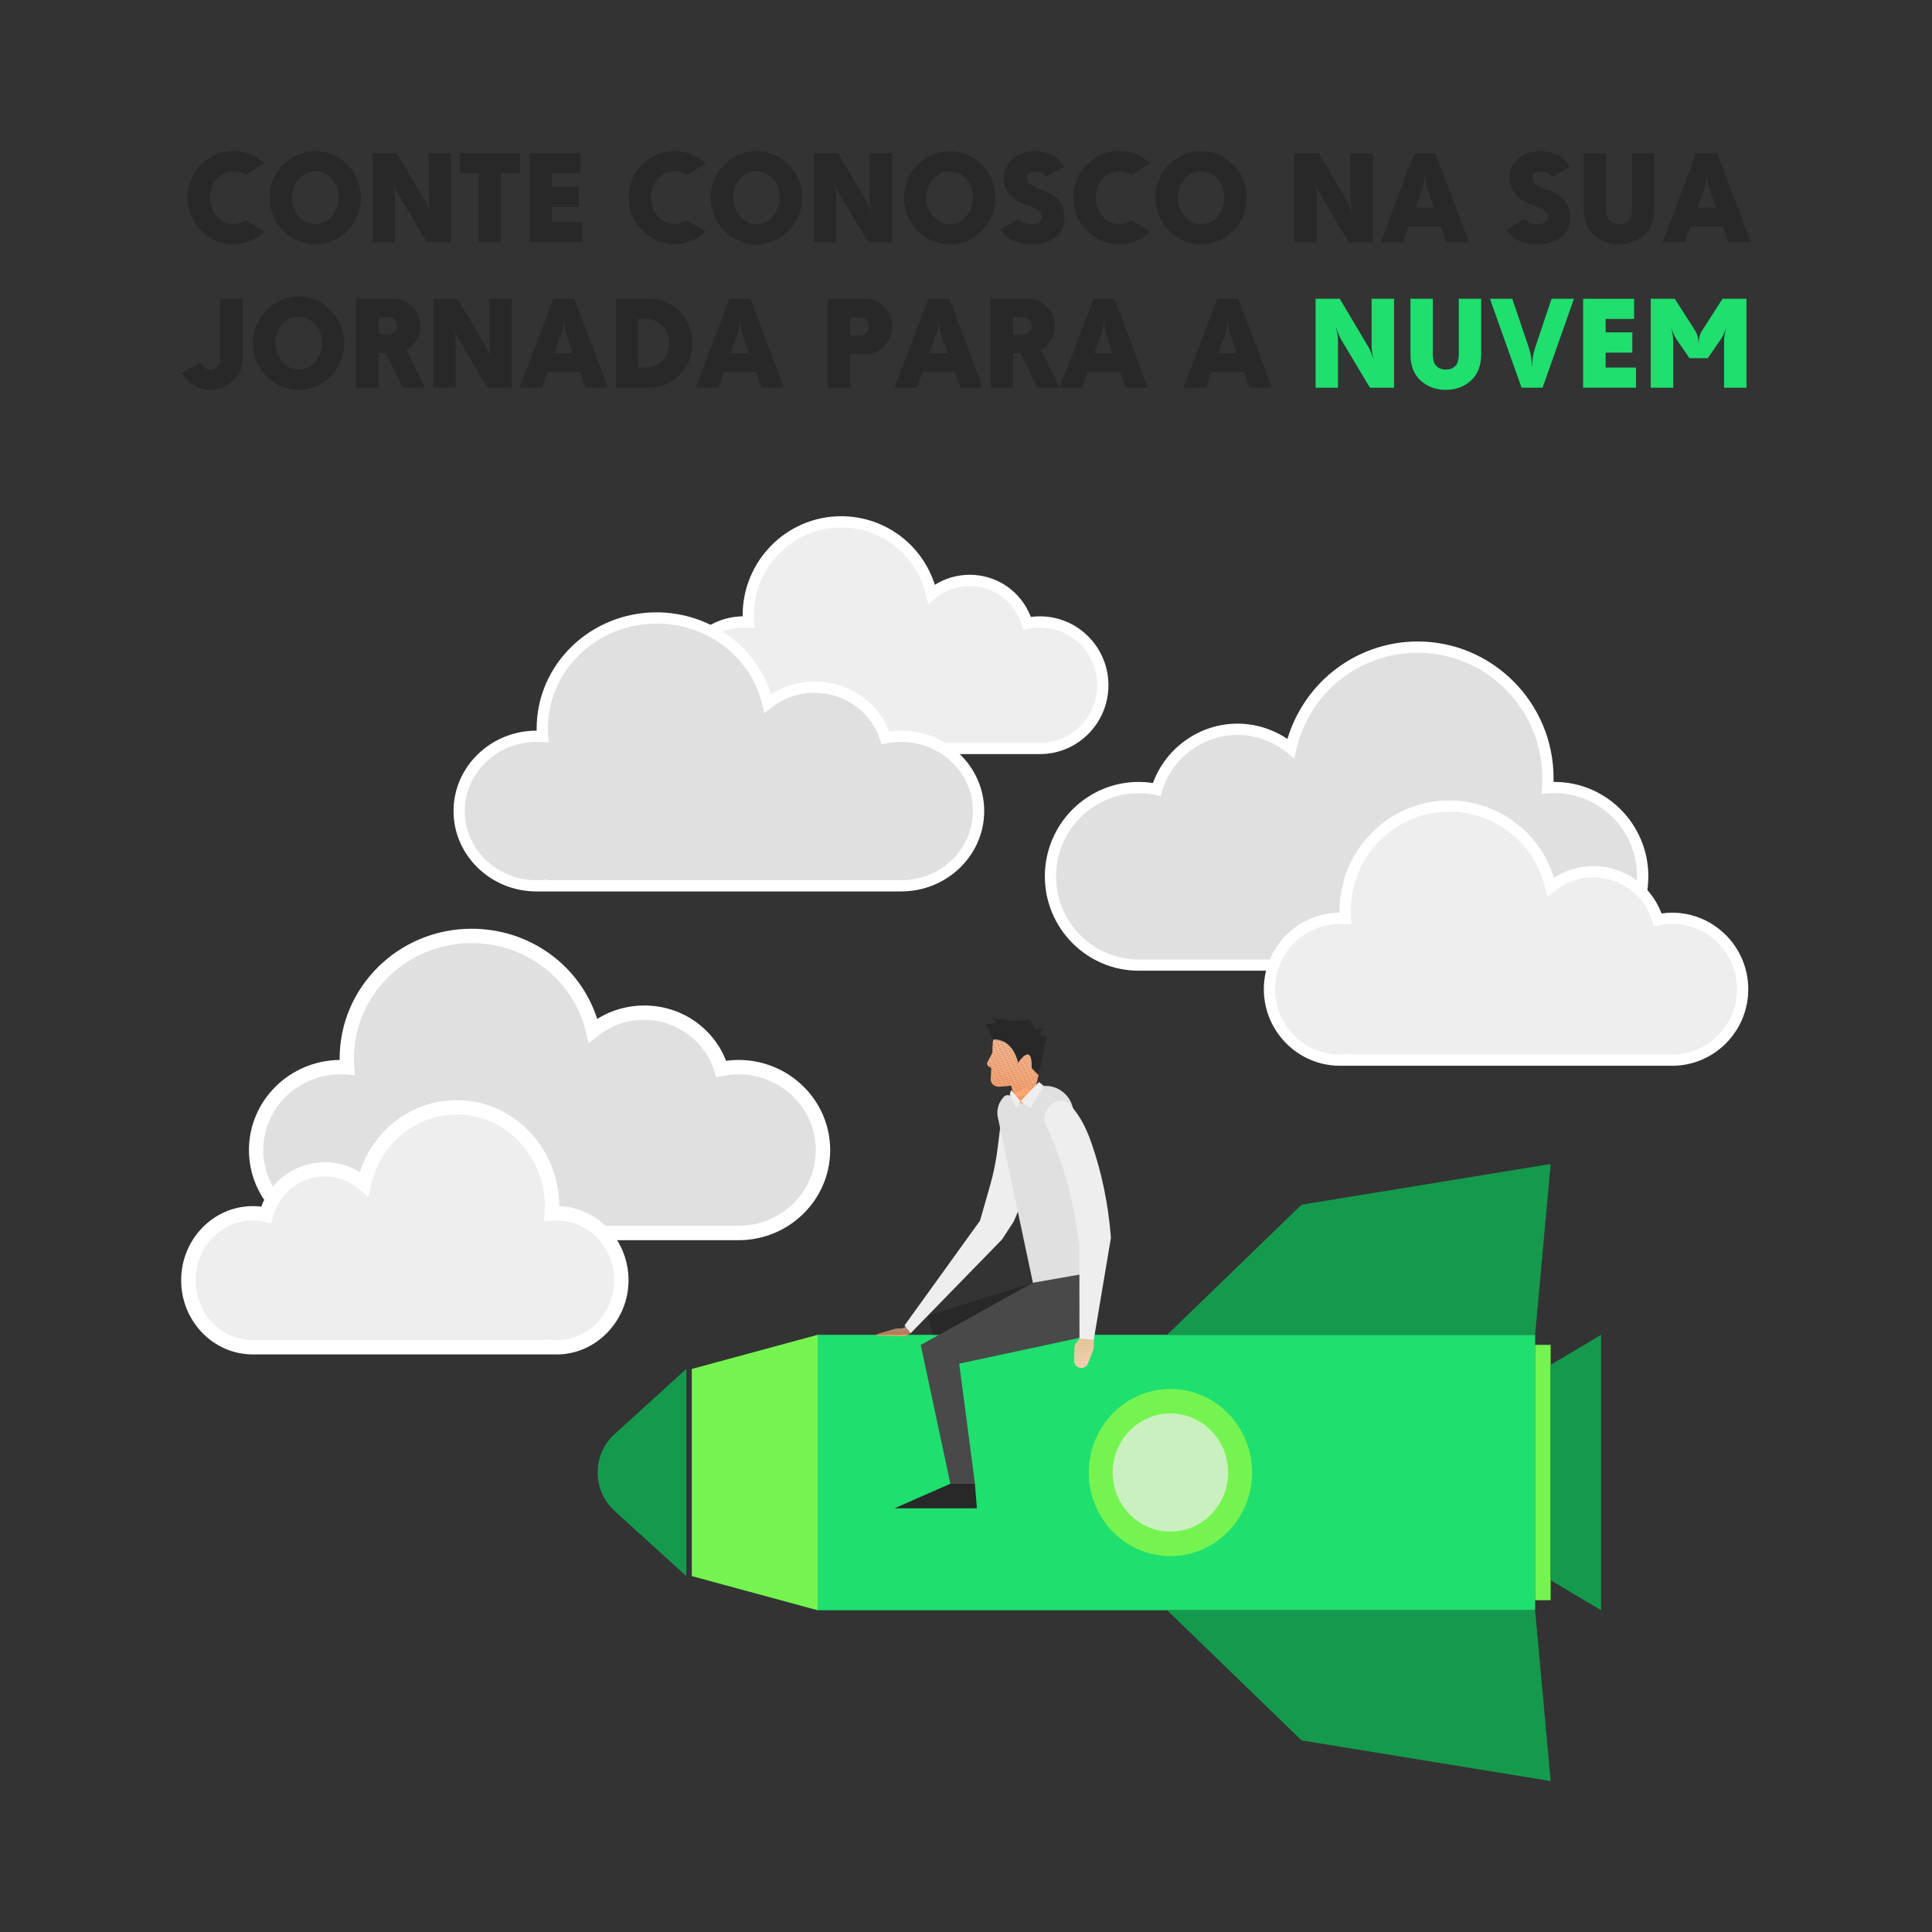 <?xml version="1.0" encoding="UTF-8"?>
<svg id="Layer_1" data-name="Layer 1" xmlns="http://www.w3.org/2000/svg" xmlns:xlink="http://www.w3.org/1999/xlink" viewBox="0 0 800 800">
  <rect x="0" y="0" width="800" height="800" fill="#333333" stroke="none"/>
  <defs>
    <style>
      .cls-1 {
        fill: #ffa167;
      }

      .cls-2 {
        fill: #ffc9aa;
      }

      .cls-3 {
        fill: #ffc4a1;
      }

      .cls-4 {
        fill: #ffae7e;
      }

      .cls-5 {
        fill: #ffcbad;
      }

      .cls-6, .cls-7 {
        fill-rule: evenodd;
      }

      .cls-6, .cls-8 {
        fill: #eee;
      }

      .cls-9 {
        fill: #ffc5a4;
      }

      .cls-10 {
        fill: #ffab78;
      }

      .cls-11 {
        fill: #ffb385;
      }

      .cls-12 {
        clip-path: url(#clippath-4);
      }

      .cls-13 {
        fill: #ffb080;
      }

      .cls-14 {
        fill: #ffccb0;
      }

      .cls-15 {
        fill: #ffb488;
      }

      .cls-16 {
        fill: #ffb284;
      }

      .cls-17 {
        fill: #ffa56e;
      }

      .cls-18 {
        fill: #494949;
      }

      .cls-19 {
        fill: #ffbf9a;
      }

      .cls-20 {
        fill: #ffc19c;
      }

      .cls-21 {
        fill: #ffa269;
      }

      .cls-22 {
        fill: #ffc4a3;
      }

      .cls-23 {
        fill: #ffc9ab;
      }

      .cls-24 {
        fill: #fff;
      }

      .cls-25 {
        fill: #ffb78d;
      }

      .cls-26 {
        fill: #ffaa75;
      }

      .cls-27 {
        fill: #ffccaf;
      }

      .cls-28 {
        fill: none;
      }

      .cls-29 {
        fill: #ffa36a;
      }

      .cls-30 {
        fill: #ffaf7f;
      }

      .cls-31 {
        fill: #ffb990;
      }

      .cls-32 {
        fill: #ffa065;
      }

      .cls-33 {
        fill: #ffac79;
      }

      .cls-34 {
        fill: #ffb589;
      }

      .cls-35, .cls-7 {
        fill: #e0e0e0;
      }

      .cls-36 {
        fill: #ffa771;
      }

      .cls-37 {
        fill: #ffc09b;
      }

      .cls-38 {
        clip-path: url(#clippath-1);
      }

      .cls-39 {
        fill: #ffb88e;
      }

      .cls-40 {
        fill: #ffba92;
      }

      .cls-41 {
        fill: #ffa46b;
      }

      .cls-42 {
        fill: #ffab77;
      }

      .cls-43 {
        fill: #ffbf99;
      }

      .cls-44 {
        fill: #ffb68b;
      }

      .cls-45 {
        fill: #ffc3a0;
      }

      .cls-46 {
        fill: #ffcbae;
      }

      .cls-47 {
        fill: #ffc6a6;
      }

      .cls-48 {
        fill: #ffb183;
      }

      .cls-49 {
        fill: #282828;
      }

      .cls-50 {
        fill: #ffbb93;
      }

      .cls-51 {
        fill: #ffa974;
      }

      .cls-52 {
        fill: #ffba91;
      }

      .cls-53 {
        fill: #ffb78c;
      }

      .cls-54 {
        clip-path: url(#clippath-3);
      }

      .cls-55 {
        fill: #ffb182;
      }

      .cls-56 {
        fill: #1fdf6f;
      }

      .cls-57 {
        fill: #ffbc95;
      }

      .cls-58 {
        fill: #ffb487;
      }

      .cls-59 {
        fill: #ffa268;
      }

      .cls-60 {
        fill: #ffb386;
      }

      .cls-61 {
        fill: #ffad7a;
      }

      .cls-62 {
        fill: #75f451;
      }

      .cls-63 {
        fill: #ffbd96;
      }

      .cls-64 {
        fill: #ffcaac;
      }

      .cls-65 {
        fill: #ffb98f;
      }

      .cls-66 {
        fill: #ffbc94;
      }

      .cls-67 {
        fill: #ffa872;
      }

      .cls-68 {
        fill: #ffc6a5;
      }

      .cls-69 {
        fill: #ffa166;
      }

      .cls-70 {
        fill: #ffa873;
      }

      .cls-71 {
        fill: #ffc7a8;
      }

      .cls-72 {
        opacity: .1;
      }

      .cls-73 {
        clip-path: url(#clippath-2);
      }

      .cls-74 {
        fill: #ffc19d;
      }

      .cls-75 {
        fill: #ffc29f;
      }

      .cls-76 {
        fill: #ffb68a;
      }

      .cls-77 {
        fill: #ffbe98;
      }

      .cls-78 {
        fill: #ffb081;
      }

      .cls-79 {
        fill: #ffad7b;
      }

      .cls-80 {
        fill: #ffcdb1;
      }

      .cls-81 {
        fill: #ffc29e;
      }

      .cls-82 {
        fill: #ffaa76;
      }

      .cls-83 {
        fill: #ffc7a7;
      }

      .cls-84 {
        clip-path: url(#clippath);
      }

      .cls-85 {
        fill: #ffa46c;
      }

      .cls-86 {
        fill: #ffc8a9;
      }

      .cls-87 {
        fill: #ffa56d;
      }

      .cls-88 {
        fill: #ffa66f;
      }

      .cls-89 {
        fill: #ffa770;
      }

      .cls-90 {
        fill: #ffae7d;
      }

      .cls-91 {
        opacity: .7;
      }

      .cls-92 {
        fill: #159a4d;
      }

      .cls-93 {
        fill: #ffbd97;
      }
    </style>
    <clipPath id="clippath">
      <rect class="cls-28" x="430.08" y="461.2" width="114.05" height="297.1" transform="translate(1096.85 122.64) rotate(90)"/>
    </clipPath>
    <clipPath id="clippath-1">
      <path class="cls-28" d="M419.81,453.99l-1.09-4.42-4.95.41c-1.94.16-3.63-1.35-3.53-3.16l.24-4.57-1.01-.61c-.67-.41-.92-1.22-.57-1.87l2-3.75.19-4.3c.07-1.48.98-2.79,2.4-3.44l3.97-1.8c3.15-1.43,6.98-.94,9.72,1.24l.1.08c2.24,1.78,3.46,4.4,3.32,7.06-.24,4.3-.56,10.33-.56,10.33l-2.06,8.53-8.16.26Z"/>
    </clipPath>
    <clipPath id="clippath-2">
      <polygon class="cls-28" points="417.22 454 424.23 450.92 432.83 450.51 429.24 457.02 421.94 460.9 417.78 457.65 417.22 454"/>
    </clipPath>
    <clipPath id="clippath-3">
      <path class="cls-28" d="M446.25,484.18l3.49,31.62-2.75,38.48-1.52,2.07c-.38.51-.59,1.13-.6,1.77l-.13,5.17c-.04,1.72,1.31,3.14,2.99,3.14h0c1.22,0,2.32-.76,2.77-1.91l2.2-5.56c.14-.37.22-.76.22-1.15v-3.09l4.03-38.92-5.22-39.63-5.47,8.02Z"/>
    </clipPath>
    <clipPath id="clippath-4">
      <polygon class="cls-28" points="377.08 552.06 375 553.28 362.94 553.03 363.19 552.41 371.08 550.13 373.39 550.13 375.04 549.5 377.08 552.06"/>
    </clipPath>
  </defs>
  <g id="Logo">
    <g>
      <path class="cls-49" d="M77.66,81.79c0-2.64.5-5.14,1.49-7.48.99-2.34,2.34-4.39,4.06-6.13,1.72-1.74,3.72-3.12,6.02-4.14,2.3-1.02,4.75-1.53,7.36-1.53s4.87.47,7.09,1.41c2.21.94,4.18,2.21,5.9,3.82l-7.93,4.67c-1.52-1-3.19-1.51-5-1.51-2.71,0-5,1.05-6.89,3.16-1.88,2.11-2.82,4.69-2.82,7.73s.93,5.63,2.8,7.76c1.87,2.13,4.14,3.19,6.81,3.19,1.75,0,3.47-.5,5.15-1.51l7.88,4.67c-1.72,1.61-3.68,2.88-5.9,3.82-2.21.94-4.58,1.41-7.09,1.41s-5.06-.51-7.36-1.53c-2.3-1.02-4.3-2.4-6.02-4.14-1.72-1.74-3.07-3.79-4.06-6.15-.99-2.36-1.49-4.86-1.49-7.51Z"/>
      <path class="cls-49" d="M130.57,101.17c-2.61,0-5.06-.51-7.36-1.53s-4.3-2.4-6.02-4.14c-1.72-1.74-3.07-3.79-4.06-6.15-.99-2.36-1.49-4.86-1.49-7.51s.5-5.14,1.49-7.48c.99-2.34,2.34-4.39,4.06-6.13,1.72-1.74,3.72-3.12,6.02-4.14,2.3-1.02,4.75-1.53,7.36-1.53s5.06.51,7.36,1.53c2.3,1.02,4.29,2.4,6,4.14,1.7,1.74,3.05,3.78,4.04,6.13.99,2.34,1.49,4.84,1.49,7.48s-.5,5.15-1.49,7.51c-.99,2.36-2.34,4.41-4.04,6.15-1.7,1.74-3.7,3.12-6,4.14-2.3,1.02-4.75,1.53-7.36,1.53ZM130.57,70.94c-2.68,0-4.95,1.05-6.84,3.16-1.88,2.11-2.82,4.69-2.82,7.73s.94,5.63,2.82,7.76c1.88,2.13,4.16,3.19,6.84,3.19s4.95-1.06,6.81-3.19c1.87-2.13,2.8-4.71,2.8-7.76s-.93-5.62-2.8-7.73c-1.87-2.11-4.14-3.16-6.81-3.16Z"/>
      <path class="cls-49" d="M186.8,100.27h-10.01l-11.84-19.84c-.43-.7-.83-1.51-1.19-2.44s-.66-1.78-.89-2.59h-.1c.23.8.42,1.7.57,2.69.15.99.22,1.9.22,2.74v19.44h-9.26v-36.81h10.01l11.79,19.84c.43.7.83,1.52,1.19,2.44s.66,1.78.89,2.59h.1c-.23-.8-.42-1.7-.57-2.69s-.22-1.9-.22-2.74v-19.44h9.31v36.81Z"/>
      <path class="cls-49" d="M190.42,71.79v-8.34h24.87v8.34h-7.78v28.48h-9.27v-28.48h-7.83Z"/>
      <path class="cls-49" d="M241.15,100.27h-21.9v-36.81h21.11v8.34h-11.79v5.57h11.05v8.39h-11.05v6.18h12.58v8.34Z"/>
      <path class="cls-49" d="M260.33,81.79c0-2.64.5-5.14,1.49-7.48.99-2.34,2.34-4.39,4.06-6.13,1.72-1.74,3.72-3.12,6.02-4.14,2.3-1.02,4.75-1.53,7.36-1.53s4.87.47,7.09,1.41c2.21.94,4.18,2.21,5.9,3.82l-7.93,4.67c-1.52-1-3.19-1.51-5-1.51-2.71,0-5,1.05-6.89,3.16-1.88,2.11-2.82,4.69-2.82,7.73s.93,5.63,2.8,7.76c1.87,2.13,4.14,3.19,6.81,3.19,1.75,0,3.47-.5,5.15-1.51l7.88,4.67c-1.72,1.61-3.68,2.88-5.9,3.82-2.21.94-4.58,1.41-7.09,1.41s-5.06-.51-7.36-1.53c-2.3-1.02-4.3-2.4-6.02-4.14-1.72-1.74-3.07-3.79-4.06-6.15-.99-2.36-1.49-4.86-1.49-7.51Z"/>
      <path class="cls-49" d="M313.24,101.17c-2.61,0-5.06-.51-7.36-1.53s-4.3-2.4-6.02-4.14c-1.72-1.74-3.07-3.79-4.06-6.15-.99-2.36-1.49-4.86-1.49-7.51s.5-5.14,1.49-7.48c.99-2.34,2.34-4.39,4.06-6.13,1.72-1.74,3.72-3.12,6.02-4.14,2.3-1.02,4.75-1.53,7.36-1.53s5.06.51,7.36,1.53c2.3,1.02,4.29,2.4,6,4.14,1.7,1.74,3.05,3.78,4.04,6.13.99,2.34,1.49,4.84,1.49,7.48s-.5,5.15-1.49,7.51c-.99,2.36-2.34,4.41-4.04,6.15-1.7,1.74-3.7,3.12-6,4.14s-4.75,1.53-7.36,1.53ZM313.24,70.94c-2.68,0-4.95,1.05-6.84,3.16-1.88,2.11-2.82,4.69-2.82,7.73s.94,5.63,2.82,7.76c1.88,2.13,4.16,3.19,6.84,3.19s4.95-1.06,6.81-3.19c1.87-2.13,2.8-4.71,2.8-7.76s-.93-5.62-2.8-7.73c-1.87-2.11-4.14-3.16-6.81-3.16Z"/>
      <path class="cls-49" d="M369.47,100.27h-10.01l-11.84-19.84c-.43-.7-.83-1.51-1.19-2.44s-.66-1.78-.89-2.59h-.1c.23.8.42,1.7.57,2.69.15.99.22,1.9.22,2.74v19.44h-9.26v-36.81h10.01l11.79,19.84c.43.7.83,1.52,1.19,2.44s.66,1.78.89,2.59h.1c-.23-.8-.42-1.7-.57-2.69s-.22-1.9-.22-2.74v-19.44h9.31v36.81Z"/>
      <path class="cls-49" d="M393.25,101.17c-2.61,0-5.06-.51-7.36-1.53-2.3-1.02-4.3-2.4-6.02-4.14-1.72-1.74-3.07-3.79-4.06-6.15-.99-2.36-1.49-4.86-1.49-7.51s.5-5.14,1.49-7.48c.99-2.34,2.34-4.39,4.06-6.13,1.72-1.74,3.72-3.12,6.02-4.14,2.3-1.02,4.75-1.53,7.36-1.53s5.06.51,7.36,1.53c2.3,1.02,4.29,2.4,6,4.14,1.7,1.74,3.05,3.78,4.04,6.13.99,2.34,1.49,4.84,1.49,7.48s-.5,5.15-1.49,7.51c-.99,2.36-2.34,4.41-4.04,6.15-1.7,1.74-3.7,3.12-6,4.14-2.3,1.02-4.75,1.53-7.36,1.53ZM393.25,70.94c-2.68,0-4.95,1.05-6.84,3.16-1.88,2.11-2.82,4.69-2.82,7.73s.94,5.63,2.82,7.76c1.88,2.13,4.16,3.19,6.84,3.19s4.95-1.06,6.81-3.19c1.87-2.13,2.8-4.71,2.8-7.76s-.93-5.62-2.8-7.73c-1.87-2.11-4.14-3.16-6.81-3.16Z"/>
      <path class="cls-49" d="M440.77,89.92c0,3.75-1.27,6.56-3.81,8.44-2.54,1.88-5.78,2.81-9.71,2.81-5.91,0-10.24-1.99-12.98-5.98l7.53-4.57c.59.77,1.37,1.33,2.33,1.68.96.35,1.96.53,3.02.53,1.25,0,2.29-.25,3.1-.75.81-.5,1.21-1.27,1.21-2.31,0-1.34-.64-2.36-1.93-3.06-1.29-.7-2.74-1.32-4.36-1.86-.92-.3-1.95-.73-3.07-1.28-1.12-.55-2.16-1.27-3.1-2.16-.94-.89-1.73-1.95-2.38-3.19s-.97-2.71-.97-4.42c0-3.35,1.21-6.06,3.64-8.14,2.43-2.08,5.52-3.11,9.29-3.11,1.72,0,3.75.39,6.09,1.18,2.34.79,4.38,2.6,6.09,5.45l-7.68,4.02c-.92-1.47-2.39-2.21-4.41-2.21-.92,0-1.74.2-2.45.6-.71.4-1.07,1.09-1.07,2.06,0,1.27.61,2.27,1.83,2.99,1.22.72,2.49,1.31,3.81,1.78,1.06.34,2.16.77,3.32,1.31,1.16.54,2.23,1.25,3.22,2.13.99.89,1.81,1.98,2.45,3.29.64,1.31.97,2.9.97,4.77Z"/>
      <path class="cls-49" d="M444.43,81.79c0-2.64.5-5.14,1.49-7.48.99-2.34,2.34-4.39,4.06-6.13,1.72-1.74,3.72-3.12,6.02-4.14,2.3-1.02,4.75-1.53,7.36-1.53s4.87.47,7.09,1.41c2.21.94,4.18,2.21,5.9,3.82l-7.93,4.67c-1.52-1-3.19-1.51-5-1.51-2.71,0-5,1.05-6.89,3.16-1.88,2.11-2.82,4.69-2.82,7.73s.93,5.63,2.8,7.76c1.87,2.13,4.14,3.19,6.81,3.19,1.75,0,3.47-.5,5.15-1.51l7.88,4.67c-1.72,1.61-3.68,2.88-5.9,3.82-2.21.94-4.58,1.41-7.09,1.41s-5.06-.51-7.36-1.53c-2.3-1.02-4.3-2.4-6.02-4.14-1.72-1.74-3.07-3.79-4.06-6.15-.99-2.36-1.49-4.86-1.49-7.51Z"/>
      <path class="cls-49" d="M497.35,101.17c-2.61,0-5.06-.51-7.36-1.53-2.3-1.02-4.3-2.4-6.02-4.14-1.72-1.74-3.07-3.79-4.06-6.15-.99-2.36-1.49-4.86-1.49-7.51s.5-5.14,1.49-7.48c.99-2.34,2.34-4.39,4.06-6.13,1.72-1.74,3.72-3.12,6.02-4.14,2.3-1.02,4.75-1.53,7.36-1.53s5.06.51,7.36,1.53c2.3,1.02,4.29,2.4,6,4.14,1.7,1.74,3.05,3.78,4.04,6.13.99,2.34,1.49,4.84,1.49,7.48s-.5,5.15-1.49,7.51c-.99,2.36-2.34,4.41-4.04,6.15-1.7,1.74-3.7,3.12-6,4.14-2.3,1.02-4.75,1.53-7.36,1.53ZM497.35,70.94c-2.68,0-4.95,1.05-6.84,3.16-1.88,2.11-2.82,4.69-2.82,7.73s.94,5.63,2.82,7.76c1.88,2.13,4.16,3.19,6.84,3.19s4.95-1.06,6.81-3.19c1.87-2.13,2.8-4.71,2.8-7.76s-.93-5.62-2.8-7.73c-1.87-2.11-4.14-3.16-6.81-3.16Z"/>
      <path class="cls-49" d="M568.49,100.27h-10.01l-11.84-19.84c-.43-.7-.83-1.51-1.19-2.44s-.66-1.78-.89-2.59h-.1c.23.8.42,1.7.57,2.69.15.99.22,1.9.22,2.74v19.44h-9.26v-36.81h10.01l11.79,19.84c.43.7.83,1.52,1.19,2.44s.66,1.78.89,2.59h.1c-.23-.8-.42-1.7-.57-2.69s-.22-1.9-.22-2.74v-19.44h9.31v36.81Z"/>
      <path class="cls-49" d="M571.71,100.27l13.97-36.81h8.67l13.92,36.81h-9.27l-2.33-6.53h-13.38l-2.33,6.53h-9.27ZM590.93,77.87c-.27-.77-.48-1.73-.64-2.89-.17-1.15-.25-2.15-.25-2.99h-.1c0,.84-.08,1.83-.25,2.99-.16,1.16-.38,2.12-.64,2.89l-2.92,8.09h7.68l-2.87-8.09Z"/>
      <path class="cls-49" d="M650.19,89.92c0,3.75-1.27,6.56-3.81,8.44-2.54,1.88-5.78,2.81-9.71,2.81-5.91,0-10.24-1.99-12.98-5.98l7.53-4.57c.59.77,1.37,1.33,2.33,1.68.96.35,1.96.53,3.02.53,1.25,0,2.29-.25,3.1-.75.81-.5,1.21-1.27,1.21-2.31,0-1.34-.64-2.36-1.93-3.06-1.29-.7-2.74-1.32-4.36-1.86-.92-.3-1.95-.73-3.07-1.28-1.12-.55-2.16-1.27-3.1-2.16-.94-.89-1.73-1.95-2.38-3.19s-.97-2.71-.97-4.42c0-3.35,1.21-6.06,3.64-8.14,2.43-2.08,5.52-3.11,9.29-3.11,1.72,0,3.75.39,6.09,1.18,2.34.79,4.38,2.6,6.09,5.45l-7.68,4.02c-.92-1.47-2.39-2.21-4.41-2.21-.92,0-1.74.2-2.45.6-.71.4-1.07,1.09-1.07,2.06,0,1.27.61,2.27,1.83,2.99,1.22.72,2.49,1.31,3.81,1.78,1.06.34,2.16.77,3.32,1.31,1.16.54,2.23,1.25,3.22,2.13.99.89,1.81,1.98,2.45,3.29.64,1.31.97,2.9.97,4.77Z"/>
      <path class="cls-49" d="M665.05,63.45v22.9c0,2.44.52,4.13,1.56,5.05,1.04.92,2.32,1.38,3.84,1.38s2.75-.46,3.79-1.38c1.04-.92,1.56-2.62,1.56-5.1v-22.85h9.27v22.9c0,4.79-1.43,8.45-4.29,11-2.86,2.54-6.3,3.82-10.33,3.82s-7.56-1.27-10.41-3.82c-2.84-2.54-4.26-6.21-4.26-11v-22.9h9.27Z"/>
      <path class="cls-49" d="M688.44,100.27l13.97-36.81h8.67l13.92,36.81h-9.27l-2.33-6.53h-13.38l-2.33,6.53h-9.27ZM707.66,77.87c-.27-.77-.48-1.73-.64-2.89-.17-1.15-.25-2.15-.25-2.99h-.1c0,.84-.08,1.83-.25,2.99-.16,1.16-.38,2.12-.64,2.89l-2.92,8.09h7.68l-2.87-8.09Z"/>
      <path class="cls-49" d="M83.26,150.19c.3.84.79,1.52,1.49,2.06.69.54,1.49.8,2.38.8,1.16,0,2.12-.41,2.9-1.23.78-.82,1.16-1.76,1.16-2.84v-25.26h9.31v24.76c0,1.74-.35,3.4-1.04,4.97-.69,1.57-1.64,2.96-2.85,4.14-1.21,1.19-2.62,2.13-4.24,2.81-1.62.69-3.35,1.03-5.2,1.03-2.58,0-4.92-.66-7.04-1.98-2.11-1.32-3.73-3.04-4.86-5.15l7.98-4.12Z"/>
      <path class="cls-49" d="M123.68,161.44c-2.61,0-5.06-.51-7.36-1.53-2.3-1.02-4.3-2.4-6.02-4.14-1.72-1.74-3.07-3.79-4.06-6.15-.99-2.36-1.49-4.86-1.49-7.51s.5-5.14,1.49-7.48c.99-2.34,2.34-4.39,4.06-6.13,1.72-1.74,3.72-3.12,6.02-4.14,2.3-1.02,4.75-1.53,7.36-1.53s5.06.51,7.36,1.53c2.3,1.02,4.29,2.4,6,4.14,1.7,1.74,3.05,3.78,4.04,6.13.99,2.34,1.49,4.84,1.49,7.48s-.5,5.15-1.49,7.51c-.99,2.36-2.34,4.41-4.04,6.15-1.7,1.74-3.7,3.12-6,4.14-2.3,1.02-4.75,1.53-7.36,1.53ZM123.68,131.2c-2.68,0-4.95,1.05-6.84,3.16-1.88,2.11-2.82,4.69-2.82,7.73s.94,5.63,2.82,7.76c1.88,2.13,4.16,3.19,6.84,3.19s4.95-1.06,6.81-3.19c1.87-2.13,2.8-4.71,2.8-7.76s-.93-5.62-2.8-7.73c-1.87-2.11-4.14-3.16-6.81-3.16Z"/>
      <path class="cls-49" d="M159.85,146.27h-3.17v14.26h-9.26v-36.81h15.36c3.1,0,5.75,1.1,7.95,3.29s3.3,4.86,3.3,8.01c0,2.11-.53,4.04-1.59,5.8-1.06,1.76-2.46,3.12-4.21,4.09l7.73,15.62h-9.22l-6.89-14.26ZM156.68,138.48h4.06c1.02,0,1.91-.34,2.65-1.03s1.12-1.51,1.12-2.49-.35-1.8-1.04-2.49c-.69-.69-1.52-1.03-2.48-1.03h-4.31v7.03Z"/>
      <path class="cls-49" d="M211.92,160.53h-10.01l-11.84-19.84c-.43-.7-.83-1.51-1.19-2.44s-.66-1.78-.89-2.59h-.1c.23.8.42,1.7.57,2.69.15.99.22,1.9.22,2.74v19.44h-9.26v-36.81h10.01l11.79,19.84c.43.7.83,1.52,1.19,2.44s.66,1.78.89,2.59h.1c-.23-.8-.42-1.7-.57-2.69s-.22-1.9-.22-2.74v-19.44h9.31v36.81Z"/>
      <path class="cls-49" d="M215.14,160.53l13.97-36.81h8.67l13.92,36.81h-9.27l-2.33-6.53h-13.38l-2.33,6.53h-9.27ZM234.37,138.13c-.27-.77-.48-1.73-.64-2.89-.17-1.15-.25-2.15-.25-2.99h-.1c0,.84-.08,1.83-.25,2.99-.16,1.16-.38,2.12-.64,2.89l-2.92,8.09h7.68l-2.87-8.09Z"/>
      <path class="cls-49" d="M255.03,123.72h13.67c2.61,0,5.01.49,7.21,1.46,2.2.97,4.09,2.29,5.7,3.97,1.6,1.67,2.85,3.63,3.74,5.85.89,2.23,1.34,4.59,1.34,7.11s-.45,4.88-1.34,7.11c-.89,2.23-2.14,4.18-3.74,5.85-1.6,1.67-3.5,3.01-5.7,3.99-2.2.99-4.6,1.48-7.21,1.48h-13.67v-36.81ZM264.29,132.06v20.14h3.22c2.61,0,4.85-.94,6.71-2.81,1.87-1.88,2.8-4.3,2.8-7.28s-.91-5.31-2.72-7.21c-1.82-1.89-4.01-2.84-6.59-2.84h-3.42Z"/>
      <path class="cls-49" d="M288.07,160.53l13.97-36.81h8.67l13.92,36.81h-9.27l-2.33-6.53h-13.38l-2.33,6.53h-9.27ZM307.29,138.13c-.27-.77-.48-1.73-.64-2.89-.17-1.15-.25-2.15-.25-2.99h-.1c0,.84-.08,1.83-.25,2.99-.16,1.16-.38,2.12-.64,2.89l-2.92,8.09h7.68l-2.87-8.09Z"/>
      <path class="cls-49" d="M358.13,123.72c3.1,0,5.75,1.11,7.95,3.34,2.2,2.23,3.3,4.93,3.3,8.11s-1.1,5.94-3.3,8.16c-2.2,2.23-4.85,3.34-7.95,3.34h-6.09v13.86h-9.26v-36.81h15.36ZM352.03,138.94h4.11c1.02,0,1.9-.36,2.63-1.08.73-.72,1.09-1.6,1.09-2.64s-.36-1.88-1.07-2.64c-.71-.75-1.54-1.13-2.5-1.13h-4.26v7.48Z"/>
      <path class="cls-49" d="M370.41,160.53l13.97-36.81h8.67l13.92,36.81h-9.27l-2.33-6.53h-13.38l-2.33,6.53h-9.27ZM389.64,138.13c-.27-.77-.48-1.73-.64-2.89-.17-1.15-.25-2.15-.25-2.99h-.1c0,.84-.08,1.83-.25,2.99-.16,1.16-.38,2.12-.64,2.89l-2.92,8.09h7.68l-2.87-8.09Z"/>
      <path class="cls-49" d="M422.63,146.27h-3.17v14.26h-9.26v-36.81h15.36c3.1,0,5.75,1.1,7.95,3.29s3.3,4.86,3.3,8.01c0,2.11-.53,4.04-1.59,5.8-1.06,1.76-2.46,3.12-4.21,4.09l7.73,15.62h-9.22l-6.89-14.26ZM419.46,138.48h4.06c1.02,0,1.91-.34,2.65-1.03s1.12-1.51,1.12-2.49-.35-1.8-1.04-2.49c-.69-.69-1.52-1.03-2.48-1.03h-4.31v7.03Z"/>
      <path class="cls-49" d="M438.78,160.53l13.97-36.81h8.67l13.92,36.81h-9.27l-2.33-6.53h-13.38l-2.33,6.53h-9.27ZM458.01,138.13c-.27-.77-.48-1.73-.64-2.89-.17-1.15-.25-2.15-.25-2.99h-.1c0,.84-.08,1.83-.25,2.99-.16,1.16-.38,2.12-.64,2.89l-2.92,8.09h7.68l-2.87-8.09Z"/>
      <path class="cls-49" d="M490.06,160.53l13.97-36.81h8.67l13.92,36.81h-9.27l-2.33-6.53h-13.38l-2.33,6.53h-9.27ZM509.29,138.13c-.27-.77-.48-1.73-.64-2.89-.17-1.15-.25-2.15-.25-2.99h-.1c0,.84-.08,1.83-.25,2.99-.16,1.16-.38,2.12-.64,2.89l-2.92,8.09h7.68l-2.87-8.09Z"/>
      <path class="cls-56" d="M577.26,160.53h-10.01l-11.84-19.84c-.43-.7-.83-1.51-1.19-2.44s-.66-1.78-.89-2.59h-.1c.23.8.42,1.7.57,2.69.15.99.22,1.9.22,2.74v19.44h-9.26v-36.81h10.01l11.79,19.84c.43.7.83,1.52,1.19,2.44s.66,1.78.89,2.59h.1c-.23-.8-.42-1.7-.57-2.69s-.22-1.9-.22-2.74v-19.44h9.31v36.81Z"/>
      <path class="cls-56" d="M593.31,123.72v22.9c0,2.44.52,4.13,1.56,5.05,1.04.92,2.32,1.38,3.84,1.38s2.75-.46,3.79-1.38c1.04-.92,1.56-2.62,1.56-5.1v-22.85h9.27v22.9c0,4.79-1.43,8.45-4.29,11-2.86,2.54-6.3,3.82-10.33,3.82s-7.56-1.27-10.41-3.82c-2.84-2.54-4.26-6.21-4.26-11v-22.9h9.27Z"/>
      <path class="cls-56" d="M626.21,123.72l6.94,20.54c.36,1.07.65,2.29.87,3.64.21,1.36.32,2.62.32,3.79h.1c0-1.17.1-2.44.3-3.79.2-1.36.48-2.57.84-3.64l6.89-20.54h9.27l-12.98,36.81h-8.72l-13.08-36.81h9.27Z"/>
      <path class="cls-56" d="M677.44,160.53h-21.9v-36.81h21.11v8.34h-11.79v5.57h11.05v8.39h-11.05v6.18h12.58v8.34Z"/>
      <path class="cls-56" d="M701.86,136.83c.96,1.51,1.44,3.2,1.44,5.07h.1c0-1.88.48-3.57,1.44-5.07l8.42-13.11h9.91v36.81h-9.26v-19.24c0-.84.08-1.75.25-2.74.16-.99.36-1.87.59-2.64l-.05-.05c-.53,1.74-1.3,3.38-2.33,4.92l-5.2,7.53h-7.58l-5.2-7.53c-1.02-1.54-1.8-3.18-2.33-4.92l-.05.05c.23.77.43,1.65.59,2.64.16.99.25,1.9.25,2.74v19.24h-9.31v-36.81h9.96l8.37,13.11Z"/>
    </g>
    <g>
      <g>
        <path class="cls-92" d="M284.19,566.85l-29.75,27.04c-9.28,8.43-9.28,23.27,0,31.71l29.75,27.04v-85.78Z"/>
        <g class="cls-84">
          <g class="cls-72">
            <path d="M385.84,561.61l7.57-4.19h-2.58l-2.15-7.85,43.61-13.7-6.23-29.42c-.55,1.38-1.12,2.75-1.74,4.1l-4.82,7.4-37.83,38.81-2.08,1.22h-8.16l.26-.61,3.98-2.54h2.31l1.65-.63-.51-.63,31.27-43.39,4.15-14.52c1.47-5.19,2.53-10.49,3.19-15.85l.98-7.98-1.07-5.06c-.39-3.06.7-5.97,2.69-7.98.63-.63,1.53-.76,2.28-.44l.31-.13-.18-.41.53-1.74.66.79-.64-2.59-4.95.41c-1.94.16-3.63-1.35-3.53-3.16l.24-4.57-1.01-.61c-.67-.41-.92-1.22-.57-1.87l2-3.75.19-4.3c.02-.45.13-.89.3-1.3-.15,0-.23.02-.23.02l-3.01-6.36,4.41-.46-.95-2.15,8.08,1.4,6.8-.71,2.13,4.18,3.12-.5-1.26,2.92,3.01.26-3.46,16.2-.99,4.1,1.18-1.22,1.98,1.54-.04.07c5.68-.44,10.85,3.45,12.13,9.15,3.84,4.68,5.97,9.63,7.71,14.6,4.33,12.4,6.92,25.36,7.97,38.48l.05.61-7.09,42.18v3.09c0,.39-.07.79-.22,1.15l-1.95,4.92h1.45c1.55,0,2.99.86,3.74,2.25l.63,1.16h16.15v38.12h-49.6v-38.12h16.15l.63-1.16c.76-1.39,2.19-2.25,3.74-2.25h1.13c-.03-.19-.05-.39-.04-.59l.13-5.17c.02-.64.23-1.26.6-1.77l1.52-2.07v-.34c-.29.09-.58.17-.87.23l-48.94,10.5,6.51,49.72.82,10.18h-34.13l23.15-10.18-12.27-57.47Z"/>
          </g>
        </g>
        <rect class="cls-56" x="338.56" y="552.72" width="297.1" height="114.05"/>
        <rect class="cls-62" x="635.66" y="556.88" width="6.43" height="105.73"/>
        <polygon class="cls-92" points="662.97 666.77 662.97 552.72 642.09 565.15 642.09 654.34 662.97 666.77"/>
        <polygon class="cls-62" points="286.46 652.63 286.46 566.85 338.56 552.72 338.56 666.77 286.46 652.63"/>
        <polygon class="cls-92" points="483.29 552.72 538.95 498.84 642.09 481.99 635.66 552.72 483.29 552.72"/>
        <polygon class="cls-92" points="483.29 666.77 538.95 720.65 642.09 737.5 635.66 666.77 483.29 666.77"/>
        <ellipse class="cls-62" cx="484.65" cy="609.74" rx="33.8" ry="34.6"/>
        <g class="cls-91">
          <path class="cls-8" d="M508.55,609.74c0-13.49-10.72-24.47-23.9-24.47s-23.9,10.98-23.9,24.47,10.72,24.47,23.9,24.47,23.9-10.98,23.9-24.47Z"/>
        </g>
        <polygon class="cls-49" points="427.7 531.17 384.09 544.87 386.24 552.72 399.09 552.72 427.7 531.17"/>
        <path class="cls-8" d="M409.96,490.95c1.47-5.19,2.53-10.49,3.19-15.85l1.56-12.72c.41-3.34,3.09-5.91,6.37-6.12h0c3.38-.22,6.4,2.12,7.12,5.51h0c.7,15.18-2.21,30.31-8.47,44.08l-4.82,7.4-37.83,38.81-2.55-3.2,31.27-43.39,4.15-14.52Z"/>
        <g class="cls-38">
          <polygon class="cls-80" points="430.73 426.83 419.47 425.04 430.73 425.04 430.73 426.83"/>
          <polygon class="cls-80" points="430.73 427.06 418.01 425.04 419.47 425.04 430.73 426.83 430.73 427.06"/>
          <polygon class="cls-14" points="430.73 427.29 416.55 425.04 418.01 425.04 430.73 427.06 430.73 427.29"/>
          <polygon class="cls-27" points="430.73 427.52 415.08 425.04 416.55 425.04 430.73 427.29 430.73 427.52"/>
          <polygon class="cls-46" points="430.73 427.76 413.62 425.04 415.08 425.04 430.73 427.52 430.73 427.76"/>
          <polygon class="cls-5" points="430.73 427.99 412.15 425.04 413.62 425.04 430.73 427.76 430.73 427.99"/>
          <polygon class="cls-64" points="430.73 428.22 410.69 425.04 412.15 425.04 430.73 427.99 430.73 428.22"/>
          <polygon class="cls-23" points="430.73 428.45 409.45 425.08 409.46 425.04 410.69 425.04 430.73 428.22 430.73 428.45"/>
          <polygon class="cls-2" points="430.73 428.69 409.42 425.3 409.45 425.08 430.73 428.45 430.73 428.69"/>
          <polygon class="cls-86" points="430.73 428.92 409.38 425.53 409.42 425.3 430.73 428.69 430.73 428.92"/>
          <polygon class="cls-71" points="430.73 429.15 409.34 425.76 409.38 425.53 430.73 428.92 430.73 429.15"/>
          <polygon class="cls-83" points="430.73 429.38 409.31 425.98 409.34 425.76 430.73 429.15 430.73 429.38"/>
          <polygon class="cls-47" points="430.73 429.61 409.27 426.21 409.31 425.98 430.73 429.38 430.73 429.61"/>
          <polygon class="cls-68" points="430.73 429.85 409.23 426.44 409.27 426.21 430.73 429.61 430.73 429.85"/>
          <polygon class="cls-9" points="430.73 430.08 409.2 426.66 409.23 426.44 430.73 429.85 430.73 430.08"/>
          <polygon class="cls-22" points="430.73 430.31 409.16 426.89 409.2 426.66 430.73 430.08 430.73 430.31"/>
          <polygon class="cls-3" points="430.73 430.54 409.13 427.12 409.16 426.89 430.73 430.31 430.73 430.54"/>
          <polygon class="cls-45" points="430.73 430.78 409.09 427.34 409.13 427.12 430.73 430.54 430.73 430.78"/>
          <polygon class="cls-75" points="430.73 431.01 409.05 427.57 409.09 427.34 430.73 430.78 430.73 431.01"/>
          <polygon class="cls-81" points="430.73 431.24 409.02 427.8 409.05 427.57 430.73 431.01 430.73 431.24"/>
          <polygon class="cls-74" points="430.73 431.47 408.98 428.02 409.02 427.8 430.73 431.24 430.73 431.47"/>
          <polygon class="cls-20" points="430.73 431.7 408.95 428.25 408.98 428.02 430.73 431.47 430.73 431.7"/>
          <polygon class="cls-37" points="430.73 431.94 408.91 428.48 408.95 428.25 430.73 431.7 430.73 431.94"/>
          <polygon class="cls-19" points="430.73 432.17 408.87 428.7 408.91 428.48 430.73 431.94 430.73 432.17"/>
          <polygon class="cls-43" points="430.73 432.4 408.84 428.93 408.87 428.7 430.73 432.17 430.73 432.4"/>
          <polygon class="cls-77" points="430.73 432.63 408.8 429.16 408.84 428.93 430.73 432.4 430.73 432.63"/>
          <polygon class="cls-93" points="430.73 432.87 408.77 429.38 408.8 429.16 430.73 432.63 430.73 432.87"/>
          <polygon class="cls-63" points="430.73 433.1 408.73 429.61 408.77 429.38 430.73 432.87 430.73 433.1"/>
          <polygon class="cls-57" points="430.73 433.33 408.69 429.83 408.73 429.61 430.73 433.1 430.73 433.33"/>
          <polygon class="cls-66" points="430.73 433.56 408.66 430.06 408.69 429.83 430.73 433.33 430.73 433.56"/>
          <polygon class="cls-50" points="430.73 433.79 408.62 430.29 408.66 430.06 430.73 433.56 430.73 433.79"/>
          <polygon class="cls-50" points="430.73 434.38 408.54 430.86 408.54 430.81 408.62 430.29 430.73 433.79 430.73 434.38"/>
          <polygon class="cls-40" points="430.73 434.97 408.54 431.45 408.54 430.86 430.73 434.38 430.73 434.97"/>
          <polygon class="cls-52" points="430.73 435.56 408.54 432.04 408.54 431.45 430.73 434.97 430.73 435.56"/>
          <polygon class="cls-31" points="430.73 436.15 408.54 432.63 408.54 432.04 430.73 435.56 430.73 436.15"/>
          <polygon class="cls-65" points="430.73 436.73 408.54 433.21 408.54 432.63 430.73 436.15 430.73 436.73"/>
          <polygon class="cls-39" points="430.73 437.32 408.54 433.8 408.54 433.21 430.73 436.73 430.73 437.32"/>
          <polygon class="cls-25" points="430.73 437.91 408.54 434.39 408.54 433.8 430.73 437.32 430.73 437.91"/>
          <polygon class="cls-53" points="430.73 438.5 408.54 434.98 408.54 434.39 430.73 437.91 430.73 438.5"/>
          <polygon class="cls-44" points="430.73 439.08 408.54 435.56 408.54 434.98 430.73 438.5 430.73 439.08"/>
          <polygon class="cls-76" points="430.73 439.67 408.54 436.15 408.54 435.56 430.73 439.08 430.73 439.67"/>
          <polygon class="cls-34" points="430.73 440.26 408.54 436.74 408.54 436.15 430.73 439.67 430.73 440.26"/>
          <polygon class="cls-15" points="430.73 440.85 408.54 437.33 408.54 436.74 430.73 440.26 430.73 440.85"/>
          <polygon class="cls-58" points="430.73 441.43 408.54 437.91 408.54 437.33 430.73 440.85 430.73 441.43"/>
          <polygon class="cls-60" points="430.73 442.02 408.54 438.5 408.54 437.91 430.73 441.43 430.73 442.02"/>
          <polygon class="cls-11" points="430.73 442.61 408.54 439.09 408.54 438.5 430.73 442.02 430.73 442.61"/>
          <polygon class="cls-16" points="430.73 443.2 408.54 439.68 408.54 439.09 430.73 442.61 430.73 443.2"/>
          <polygon class="cls-48" points="430.73 443.79 408.54 440.27 408.54 439.68 430.73 443.2 430.73 443.79"/>
          <polygon class="cls-55" points="430.73 444.37 408.54 440.85 408.54 440.27 430.73 443.79 430.73 444.37"/>
          <polygon class="cls-78" points="430.73 444.96 408.54 441.44 408.54 440.85 430.73 444.37 430.73 444.96"/>
          <polygon class="cls-13" points="430.73 445.55 408.54 442.03 408.54 441.44 430.73 444.96 430.73 445.55"/>
          <polygon class="cls-30" points="430.73 446.14 408.54 442.62 408.54 442.03 430.73 445.55 430.73 446.14"/>
          <polygon class="cls-4" points="430.73 446.72 408.54 443.2 408.54 442.62 430.73 446.14 430.73 446.72"/>
          <polygon class="cls-90" points="430.73 447.31 408.54 443.79 408.54 443.2 430.73 446.72 430.73 447.31"/>
          <polygon class="cls-79" points="430.73 447.9 408.54 444.38 408.54 443.79 430.73 447.31 430.73 447.9"/>
          <polygon class="cls-61" points="430.73 448.49 408.54 444.97 408.54 444.38 430.73 447.9 430.73 448.49"/>
          <polygon class="cls-33" points="430.73 449.07 408.54 445.55 408.54 444.97 430.73 448.49 430.73 449.07"/>
          <polygon class="cls-10" points="430.73 449.66 408.54 446.14 408.54 445.55 430.73 449.07 430.73 449.66"/>
          <polygon class="cls-42" points="430.73 450.25 408.54 446.73 408.54 446.14 430.73 449.66 430.73 450.25"/>
          <polygon class="cls-82" points="430.73 450.34 430.66 450.83 408.54 447.32 408.54 446.73 430.73 450.25 430.73 450.34"/>
          <polygon class="cls-26" points="430.66 450.83 430.56 451.4 408.54 447.91 408.54 447.32 430.66 450.83"/>
          <polygon class="cls-51" points="430.56 451.4 430.47 451.97 408.54 448.49 408.54 447.91 430.56 451.4"/>
          <polygon class="cls-70" points="430.47 451.97 430.38 452.55 408.54 449.08 408.54 448.49 430.47 451.97"/>
          <polygon class="cls-67" points="430.38 452.55 430.29 453.12 408.54 449.67 408.54 449.08 430.38 452.55"/>
          <polygon class="cls-36" points="430.29 453.12 430.2 453.69 408.54 450.26 408.54 449.67 430.29 453.12"/>
          <polygon class="cls-89" points="430.2 453.69 430.15 453.99 428.37 453.99 408.54 450.84 408.54 450.26 430.2 453.69"/>
          <polygon class="cls-88" points="424.66 453.99 408.54 451.43 408.54 450.84 428.37 453.99 424.66 453.99"/>
          <polygon class="cls-17" points="420.95 453.99 408.54 452.02 408.54 451.43 424.66 453.99 420.95 453.99"/>
          <polygon class="cls-87" points="417.25 453.99 408.54 452.61 408.54 452.02 420.95 453.99 417.25 453.99"/>
          <polygon class="cls-85" points="413.54 453.99 408.54 453.19 408.54 452.61 417.25 453.99 413.54 453.99"/>
          <polygon class="cls-41" points="409.84 453.99 408.54 453.78 408.54 453.19 413.54 453.99 409.84 453.99"/>
          <polygon class="cls-29" points="408.54 453.78 409.84 453.99 408.54 453.99 408.54 453.78"/>
        </g>
        <g class="cls-73">
          <polygon class="cls-51" points="417.36 450.51 417.22 450.53 417.22 450.51 417.36 450.51"/>
          <polygon class="cls-70" points="421.11 450.51 417.22 451.12 417.22 450.53 417.36 450.51 421.11 450.51"/>
          <polygon class="cls-67" points="424.85 450.51 417.22 451.71 417.22 451.12 421.11 450.51 424.85 450.51"/>
          <polygon class="cls-36" points="428.59 450.51 417.22 452.3 417.22 451.71 424.85 450.51 428.59 450.51"/>
          <polygon class="cls-89" points="432.33 450.51 417.22 452.88 417.22 452.3 428.59 450.51 432.33 450.51"/>
          <polygon class="cls-88" points="432.83 451.02 417.22 453.47 417.22 452.88 432.33 450.51 432.83 450.51 432.83 451.02"/>
          <polygon class="cls-17" points="432.83 451.61 417.22 454.06 417.22 453.47 432.83 451.02 432.83 451.61"/>
          <polygon class="cls-87" points="432.83 452.19 417.22 454.65 417.22 454.06 432.83 451.61 432.83 452.19"/>
          <polygon class="cls-85" points="432.83 452.78 417.22 455.24 417.22 454.65 432.83 452.19 432.83 452.78"/>
          <polygon class="cls-41" points="432.83 453.37 417.22 455.83 417.22 455.24 432.83 452.78 432.83 453.37"/>
          <polygon class="cls-29" points="432.83 453.96 417.22 456.41 417.22 455.83 432.83 453.37 432.83 453.96"/>
          <polygon class="cls-21" points="432.83 454.55 417.22 457 417.22 456.41 432.83 453.96 432.83 454.55"/>
          <polygon class="cls-59" points="432.83 455.14 417.22 457.59 417.22 457 432.83 454.55 432.83 455.14"/>
          <polygon class="cls-1" points="432.83 455.72 417.22 458.18 417.22 457.59 432.83 455.14 432.83 455.72"/>
          <polygon class="cls-69" points="432.83 456.31 417.22 458.77 417.22 458.18 432.83 455.72 432.83 456.31"/>
          <polygon class="cls-32" points="432.83 456.9 417.22 459.36 417.22 458.77 432.83 456.31 432.83 456.9"/>
          <polygon class="cls-32" points="417.22 459.36 432.83 456.9 432.83 460.9 417.22 460.9 417.22 459.36"/>
        </g>
        <path class="cls-18" d="M393.53,614.38l-12.27-57.47,46.45-25.74,28.17-4.94-2.33,21.31c-1.18,3.38-3.99,5.89-7.42,6.62l-48.94,10.5,6.51,49.72h-10.17Z"/>
        <path class="cls-35" d="M413.06,462.06c-.39-3.06.7-5.97,2.69-7.98.92-.92,2.42-.78,3.2.27,1.35,1.84,3.44,2.88,5.6,2.53,2.51-.4,4.38-2.56,4.85-5.26.16-.93.86-1.67,1.78-1.82h.02c6.29-1.02,12.21,3.36,13.23,9.8l11.44,66.63-28.17,4.94-14.64-69.11Z"/>
        <polygon class="cls-49" points="393.53 614.38 370.38 624.56 404.51 624.56 403.7 614.38 393.53 614.38"/>
        <polygon class="cls-8" points="432.19 449.61 430.21 448.07 422.56 455.99 426.64 458.94 432.19 449.61"/>
        <polygon class="cls-8" points="422.56 455.99 420.72 458.74 418.16 453.1 418.69 451.36 422.56 455.99"/>
        <g class="cls-54">
          <polygon class="cls-69" points="456.95 476.79 444.7 477 444.7 476.16 456.95 476.16 456.95 476.79"/>
          <polygon class="cls-1" points="456.95 478.38 444.7 478.59 444.7 477 456.95 476.79 456.95 478.38"/>
          <polygon class="cls-59" points="456.95 479.97 444.7 480.18 444.7 478.59 456.95 478.38 456.95 479.97"/>
          <polygon class="cls-21" points="456.95 481.56 444.7 481.77 444.7 480.18 456.95 479.97 456.95 481.56"/>
          <polygon class="cls-29" points="456.95 483.15 444.7 483.36 444.7 481.77 456.95 481.56 456.95 483.15"/>
          <polygon class="cls-41" points="456.95 484.74 444.7 484.95 444.7 483.36 456.95 483.15 456.95 484.74"/>
          <polygon class="cls-85" points="456.95 486.33 444.7 486.54 444.7 484.95 456.95 484.74 456.95 486.33"/>
          <polygon class="cls-87" points="456.95 487.92 444.7 488.13 444.7 486.54 456.95 486.33 456.95 487.92"/>
          <polygon class="cls-17" points="456.95 489.51 444.7 489.72 444.7 488.13 456.95 487.92 456.95 489.51"/>
          <polygon class="cls-88" points="456.95 491.1 444.7 491.31 444.7 489.72 456.95 489.51 456.95 491.1"/>
          <polygon class="cls-89" points="456.95 492.69 444.7 492.9 444.7 491.31 456.95 491.1 456.95 492.69"/>
          <polygon class="cls-36" points="456.95 494.28 444.7 494.49 444.7 492.9 456.95 492.69 456.95 494.28"/>
          <polygon class="cls-67" points="456.95 495.87 444.7 496.08 444.7 494.49 456.95 494.28 456.95 495.87"/>
          <polygon class="cls-70" points="456.95 497.46 444.7 497.67 444.7 496.08 456.95 495.87 456.95 497.46"/>
          <polygon class="cls-51" points="456.95 499.05 444.7 499.26 444.7 497.67 456.95 497.46 456.95 499.05"/>
          <polygon class="cls-26" points="456.95 500.64 444.7 500.86 444.7 499.26 456.95 499.05 456.95 500.64"/>
          <polygon class="cls-82" points="456.95 502.23 444.7 502.45 444.7 500.86 456.95 500.64 456.95 502.23"/>
          <polygon class="cls-42" points="456.95 503.82 444.7 504.04 444.7 502.45 456.95 502.23 456.95 503.82"/>
          <polygon class="cls-10" points="456.95 505.41 444.7 505.63 444.7 504.04 456.95 503.82 456.95 505.41"/>
          <polygon class="cls-33" points="456.95 507 444.7 507.22 444.7 505.63 456.95 505.41 456.95 507"/>
          <polygon class="cls-61" points="456.95 508.59 444.7 508.81 444.7 507.22 456.95 507 456.95 508.59"/>
          <polygon class="cls-79" points="456.95 510.18 444.7 510.4 444.7 508.81 456.95 508.59 456.95 510.18"/>
          <polygon class="cls-90" points="456.95 511.77 444.7 511.99 444.7 510.4 456.95 510.18 456.95 511.77"/>
          <polygon class="cls-4" points="456.95 513.36 444.7 513.58 444.7 511.99 456.95 511.77 456.95 513.36"/>
          <polygon class="cls-30" points="456.95 514.95 444.7 515.17 444.7 513.58 456.95 513.36 456.95 514.95"/>
          <polygon class="cls-13" points="456.95 516.54 444.7 516.76 444.7 515.17 456.95 514.95 456.95 516.54"/>
          <polygon class="cls-78" points="456.95 518.13 444.7 518.35 444.7 516.76 456.95 516.54 456.95 518.13"/>
          <polygon class="cls-55" points="456.95 519.72 444.7 519.94 444.7 518.35 456.95 518.13 456.95 519.72"/>
          <polygon class="cls-48" points="456.95 521.31 444.7 521.53 444.7 519.94 456.95 519.72 456.95 521.31"/>
          <polygon class="cls-16" points="456.95 522.91 444.7 523.12 444.7 521.53 456.95 521.31 456.95 522.91"/>
          <polygon class="cls-11" points="456.95 524.5 444.7 524.71 444.7 523.12 456.95 522.91 456.95 524.5"/>
          <polygon class="cls-60" points="456.95 526.09 444.7 526.3 444.7 524.71 456.95 524.5 456.95 526.09"/>
          <polygon class="cls-58" points="456.95 527.68 444.7 527.89 444.7 526.3 456.95 526.09 456.95 527.68"/>
          <polygon class="cls-15" points="456.95 529.27 444.7 529.48 444.7 527.89 456.95 527.68 456.95 529.27"/>
          <polygon class="cls-34" points="456.95 530.86 444.7 531.07 444.7 529.48 456.95 529.27 456.95 530.86"/>
          <polygon class="cls-76" points="456.95 532.45 444.7 532.66 444.7 531.07 456.95 530.86 456.95 532.45"/>
          <polygon class="cls-44" points="456.95 534.04 444.7 534.25 444.7 532.66 456.95 532.45 456.95 534.04"/>
          <polygon class="cls-53" points="456.95 535.63 444.7 535.84 444.7 534.25 456.95 534.04 456.95 535.63"/>
          <polygon class="cls-25" points="456.95 537.22 444.7 537.43 444.7 535.84 456.95 535.63 456.95 537.22"/>
          <polygon class="cls-39" points="456.95 538.81 444.7 539.02 444.7 537.43 456.95 537.22 456.95 538.81"/>
          <polygon class="cls-65" points="456.95 540.4 444.7 540.61 444.7 539.02 456.95 538.81 456.95 540.4"/>
          <polygon class="cls-31" points="456.95 541.99 444.7 542.2 444.7 540.61 456.95 540.4 456.95 541.99"/>
          <polygon class="cls-52" points="456.95 543.58 444.7 543.79 444.7 542.2 456.95 541.99 456.95 543.58"/>
          <polygon class="cls-40" points="456.95 545.17 444.7 545.39 444.7 543.79 456.95 543.58 456.95 545.17"/>
          <polygon class="cls-50" points="456.95 546.76 444.7 546.98 444.7 545.39 456.95 545.17 456.95 546.76"/>
          <polygon class="cls-50" points="456.95 547.39 444.7 547.6 444.7 546.98 456.95 546.76 456.95 547.39"/>
          <polygon class="cls-66" points="456.95 548.02 444.7 548.23 444.7 547.6 456.95 547.39 456.95 548.02"/>
          <polygon class="cls-57" points="456.95 548.65 444.7 548.86 444.7 548.23 456.95 548.02 456.95 548.65"/>
          <polygon class="cls-63" points="456.95 549.27 444.7 549.49 444.7 548.86 456.95 548.65 456.95 549.27"/>
          <polygon class="cls-93" points="456.95 549.9 444.7 550.12 444.7 549.49 456.95 549.27 456.95 549.9"/>
          <polygon class="cls-77" points="456.95 550.53 444.7 550.75 444.7 550.12 456.95 549.9 456.95 550.53"/>
          <polygon class="cls-43" points="456.95 551.16 444.7 551.37 444.7 550.75 456.95 550.53 456.95 551.16"/>
          <polygon class="cls-19" points="456.95 551.79 444.7 552 444.7 551.37 456.95 551.16 456.95 551.79"/>
          <polygon class="cls-37" points="456.95 552.42 444.7 552.63 444.7 552 456.95 551.79 456.95 552.42"/>
          <polygon class="cls-20" points="456.95 553.05 444.7 553.26 444.7 552.63 456.95 552.42 456.95 553.05"/>
          <polygon class="cls-74" points="456.95 553.67 444.7 553.89 444.7 553.26 456.95 553.05 456.95 553.67"/>
          <polygon class="cls-81" points="456.95 554.3 444.7 554.52 444.7 553.89 456.95 553.67 456.95 554.3"/>
          <polygon class="cls-75" points="456.95 554.93 444.7 555.15 444.7 554.52 456.95 554.3 456.95 554.93"/>
          <polygon class="cls-45" points="456.95 555.56 444.7 555.77 444.7 555.15 456.95 554.93 456.95 555.56"/>
          <polygon class="cls-3" points="456.95 556.19 444.7 556.4 444.7 555.77 456.95 555.56 456.95 556.19"/>
          <polygon class="cls-22" points="456.95 556.82 444.7 557.03 444.7 556.4 456.95 556.19 456.95 556.82"/>
          <polygon class="cls-9" points="456.95 557.44 444.7 557.66 444.7 557.03 456.95 556.82 456.95 557.44"/>
          <polygon class="cls-68" points="456.95 558.07 444.7 558.29 444.7 557.66 456.95 557.44 456.95 558.07"/>
          <polygon class="cls-47" points="456.95 558.7 444.7 558.92 444.7 558.29 456.95 558.07 456.95 558.7"/>
          <polygon class="cls-83" points="456.95 559.33 444.7 559.54 444.7 558.92 456.95 558.7 456.95 559.33"/>
          <polygon class="cls-71" points="456.95 559.96 444.7 560.17 444.7 559.54 456.95 559.33 456.95 559.96"/>
          <polygon class="cls-86" points="456.95 560.59 444.7 560.8 444.7 560.17 456.95 559.96 456.95 560.59"/>
          <polygon class="cls-2" points="456.95 561.21 444.7 561.43 444.7 560.8 456.95 560.59 456.95 561.21"/>
          <polygon class="cls-23" points="456.95 561.84 444.7 562.06 444.7 561.43 456.95 561.21 456.95 561.84"/>
          <polygon class="cls-64" points="456.95 562.47 444.7 562.69 444.7 562.06 456.95 561.84 456.95 562.47"/>
          <polygon class="cls-5" points="456.95 563.1 444.7 563.32 444.7 562.69 456.95 562.47 456.95 563.1"/>
          <polygon class="cls-46" points="456.95 563.73 444.7 563.94 444.7 563.32 456.95 563.1 456.95 563.73"/>
          <polygon class="cls-27" points="456.95 564.36 444.7 564.57 444.7 563.94 456.95 563.73 456.95 564.36"/>
          <polygon class="cls-14" points="456.95 564.99 444.7 565.2 444.7 564.57 456.95 564.36 456.95 564.99"/>
          <polygon class="cls-80" points="456.95 565.61 444.7 565.83 444.7 565.2 456.95 564.99 456.95 565.61"/>
          <polygon class="cls-80" points="444.7 565.83 456.95 565.61 456.95 566.42 444.7 566.42 444.7 565.83"/>
        </g>
        <path class="cls-8" d="M442.91,457.25h0c-2.97-3.04-6.44-1.22-8.65,1.28h0c-2.27,2.57-2.37,6.45-.23,9.13l.32.73c5.42,12.39,9.23,25.46,11.33,38.87l1.26,8.06.05,38.96,5.93.43,7.09-42.18-.05-.61c-1.05-13.12-3.65-26.08-7.97-38.48-1.93-5.54-4.35-11.05-9.08-16.19Z"/>
        <path class="cls-49" d="M430.02,445.19l3.46-16.2-3.01-.26,1.26-2.92-3.12.5-2.13-4.18-6.8.71-8.08-1.4.95,2.15-4.41.46,3.01,6.36s7.78-1.11,10.43,9.69c0,0,5.91-9.1,5.63,2.18l2.82,2.89Z"/>
        <g class="cls-12">
          <rect class="cls-80" x="362.94" y="549.5" width="14.15" height=".13"/>
          <rect class="cls-80" x="362.94" y="549.63" width="14.15" height=".02"/>
          <rect class="cls-14" x="362.94" y="549.65" width="14.15" height=".02"/>
          <rect class="cls-27" x="362.94" y="549.67" width="14.15" height=".02"/>
          <rect class="cls-46" x="362.94" y="549.69" width="14.15" height=".02"/>
          <rect class="cls-5" x="362.94" y="549.71" width="14.15" height=".02"/>
          <rect class="cls-64" x="362.94" y="549.73" width="14.15" height=".02"/>
          <rect class="cls-23" x="362.94" y="549.76" width="14.15" height=".02"/>
          <rect class="cls-2" x="362.94" y="549.78" width="14.15" height=".02"/>
          <rect class="cls-86" x="362.94" y="549.8" width="14.15" height=".02"/>
          <rect class="cls-71" x="362.94" y="549.82" width="14.15" height=".02"/>
          <rect class="cls-83" x="362.94" y="549.84" width="14.15" height=".02"/>
          <rect class="cls-47" x="362.94" y="549.86" width="14.15" height=".02"/>
          <rect class="cls-68" x="362.94" y="549.88" width="14.15" height=".02"/>
          <rect class="cls-9" x="362.94" y="549.9" width="14.15" height=".02"/>
          <rect class="cls-22" x="362.94" y="549.93" width="14.15" height=".02"/>
          <rect class="cls-3" x="362.94" y="549.95" width="14.15" height=".02"/>
          <rect class="cls-45" x="362.94" y="549.97" width="14.15" height=".02"/>
          <rect class="cls-75" x="362.94" y="549.99" width="14.15" height=".02"/>
          <rect class="cls-81" x="362.94" y="550.01" width="14.15" height=".02"/>
          <rect class="cls-74" x="362.94" y="550.03" width="14.15" height=".02"/>
          <rect class="cls-20" x="362.94" y="550.05" width="14.15" height=".02"/>
          <rect class="cls-37" x="362.94" y="550.08" width="14.15" height=".02"/>
          <rect class="cls-19" x="362.94" y="550.1" width="14.15" height=".02"/>
          <rect class="cls-43" x="362.94" y="550.12" width="14.15" height=".02"/>
          <rect class="cls-77" x="362.94" y="550.14" width="14.15" height=".02"/>
          <rect class="cls-93" x="362.94" y="550.16" width="14.15" height=".02"/>
          <rect class="cls-63" x="362.94" y="550.18" width="14.15" height=".02"/>
          <rect class="cls-57" x="362.94" y="550.2" width="14.15" height=".02"/>
          <rect class="cls-66" x="362.94" y="550.23" width="14.15" height=".02"/>
          <rect class="cls-50" x="362.94" y="550.25" width="14.15" height=".02"/>
          <rect class="cls-50" x="362.94" y="550.27" width="14.15" height=".05"/>
          <rect class="cls-40" x="362.94" y="550.32" width="14.15" height=".05"/>
          <rect class="cls-52" x="362.94" y="550.38" width="14.15" height=".05"/>
          <rect class="cls-31" x="362.94" y="550.43" width="14.15" height=".05"/>
          <rect class="cls-65" x="362.94" y="550.48" width="14.15" height=".05"/>
          <rect class="cls-39" x="362.94" y="550.54" width="14.15" height=".05"/>
          <rect class="cls-25" x="362.94" y="550.59" width="14.15" height=".05"/>
          <rect class="cls-53" x="362.94" y="550.65" width="14.15" height=".05"/>
          <rect class="cls-44" x="362.94" y="550.7" width="14.15" height=".05"/>
          <rect class="cls-76" x="362.94" y="550.76" width="14.15" height=".05"/>
          <rect class="cls-34" x="362.94" y="550.81" width="14.15" height=".05"/>
          <rect class="cls-15" x="362.94" y="550.86" width="14.15" height=".05"/>
          <rect class="cls-58" x="362.94" y="550.92" width="14.15" height=".05"/>
          <rect class="cls-60" x="362.94" y="550.97" width="14.15" height=".05"/>
          <rect class="cls-11" x="362.94" y="551.03" width="14.15" height=".05"/>
          <rect class="cls-16" x="362.94" y="551.08" width="14.15" height=".05"/>
          <rect class="cls-48" x="362.94" y="551.13" width="14.15" height=".05"/>
          <rect class="cls-55" x="362.94" y="551.19" width="14.15" height=".05"/>
          <rect class="cls-78" x="362.94" y="551.24" width="14.15" height=".05"/>
          <rect class="cls-13" x="362.94" y="551.3" width="14.15" height=".05"/>
          <rect class="cls-30" x="362.94" y="551.35" width="14.15" height=".05"/>
          <rect class="cls-4" x="362.94" y="551.4" width="14.15" height=".05"/>
          <rect class="cls-90" x="362.94" y="551.46" width="14.15" height=".05"/>
          <rect class="cls-79" x="362.94" y="551.51" width="14.15" height=".05"/>
          <rect class="cls-61" x="362.94" y="551.57" width="14.15" height=".05"/>
          <rect class="cls-33" x="362.94" y="551.62" width="14.15" height=".05"/>
          <rect class="cls-10" x="362.94" y="551.67" width="14.15" height=".05"/>
          <rect class="cls-42" x="362.94" y="551.73" width="14.15" height=".05"/>
          <rect class="cls-82" x="362.94" y="551.78" width="14.15" height=".05"/>
          <rect class="cls-26" x="362.94" y="551.84" width="14.15" height=".05"/>
          <rect class="cls-51" x="362.94" y="551.89" width="14.15" height=".05"/>
          <rect class="cls-70" x="362.94" y="551.95" width="14.15" height=".05"/>
          <rect class="cls-67" x="362.94" y="552" width="14.15" height=".05"/>
          <rect class="cls-36" x="362.94" y="552.05" width="14.15" height=".05"/>
          <rect class="cls-89" x="362.94" y="552.11" width="14.15" height=".05"/>
          <rect class="cls-88" x="362.94" y="552.16" width="14.15" height=".05"/>
          <rect class="cls-17" x="362.94" y="552.22" width="14.15" height=".05"/>
          <rect class="cls-87" x="362.94" y="552.27" width="14.15" height=".05"/>
          <rect class="cls-85" x="362.94" y="552.32" width="14.15" height=".05"/>
          <rect class="cls-41" x="362.94" y="552.38" width="14.15" height=".05"/>
          <rect class="cls-29" x="362.94" y="552.43" width="14.15" height=".05"/>
          <rect class="cls-21" x="362.94" y="552.49" width="14.15" height=".05"/>
          <rect class="cls-59" x="362.94" y="552.54" width="14.15" height=".05"/>
          <rect class="cls-1" x="362.94" y="552.59" width="14.15" height=".05"/>
          <rect class="cls-69" x="362.94" y="552.65" width="14.15" height=".05"/>
          <rect class="cls-32" x="362.94" y="552.7" width="14.15" height=".05"/>
          <rect class="cls-32" x="362.94" y="552.76" width="14.15" height=".53"/>
        </g>
      </g>
      <g>
        <path class="cls-7" d="M643.7,326.1c-.97,0-1.92.04-2.87.11.1-1.31.14-2.62.14-3.95,0-30-24.16-54.32-53.95-54.32-25.58,0-47,17.92-52.55,41.97-6.02-4.97-13.72-7.95-22.11-7.95-15.74,0-29.04,10.5-33.38,24.92-2.42-.51-4.93-.78-7.49-.78-20.16,0-36.51,16.46-36.51,36.76s16.35,36.76,36.51,36.76h169.48v-.1c.9.07,1.81.1,2.73.1,20.16,0,36.51-16.46,36.51-36.76s-16.35-36.76-36.51-36.76Z"/>
        <path class="cls-24" d="M643.7,401.94c-.13,0-.27,0-.4,0h0s-171.81,0-171.81,0c-21.42,0-38.84-17.53-38.84-39.08s17.42-39.08,38.84-39.08c1.98,0,3.96.15,5.92.45,5.3-14.58,19.39-24.59,34.95-24.59,7.4,0,14.64,2.24,20.74,6.35,3.25-10.89,9.79-20.7,18.67-27.88,9.94-8.05,22.46-12.49,35.25-12.49,31.03,0,56.28,25.41,56.28,56.64,0,.51,0,1.01-.02,1.52.14,0,.28,0,.42,0,21.42,0,38.84,17.53,38.84,39.08s-17.42,39.08-38.84,39.08ZM638.64,397.01l2.5.19c.86.06,1.72.1,2.55.1,18.85,0,34.18-15.45,34.18-34.44s-15.33-34.43-34.18-34.43c-.88,0-1.76.04-2.69.11l-2.7.21.2-2.69c.09-1.24.14-2.52.14-3.78,0-28.67-23.16-51.99-51.62-51.99-24.15,0-44.82,16.52-50.28,40.17l-.85,3.67-2.91-2.4c-5.79-4.79-13.12-7.42-20.62-7.42-14.22,0-27.03,9.56-31.15,23.26l-.62,2.05-2.1-.44c-2.3-.48-4.66-.73-7.01-.73-18.85,0-34.18,15.45-34.18,34.43s15.33,34.44,34.18,34.44h167.15v-.28Z"/>
      </g>
      <g>
        <path class="cls-6" d="M554.83,380.25c.78,0,1.54.03,2.3.09-.08-1.04-.12-2.09-.12-3.16,0-23.97,19.3-43.39,43.1-43.39,20.44,0,37.55,14.32,41.99,33.53,4.81-3.97,10.96-6.35,17.66-6.35,12.57,0,23.2,8.38,26.67,19.9,1.93-.4,3.93-.62,5.99-.62,16.11,0,29.17,13.15,29.17,29.37s-13.06,29.36-29.17,29.36h-135.41v-.08c-.71.05-1.44.08-2.18.08-16.11,0-29.17-13.15-29.17-29.36s13.06-29.37,29.17-29.37Z"/>
        <path class="cls-24" d="M692.42,441.3h-137.74c-17.3-.08-31.35-14.27-31.35-31.69s14.05-31.61,31.35-31.69c0-.25,0-.5,0-.74,0-25.21,20.38-45.72,45.43-45.72,20.09,0,37.45,12.99,43.35,31.98,4.84-3.12,10.51-4.8,16.3-4.8,12.71,0,23.81,7.79,28.24,19.6,1.46-.21,2.94-.31,4.42-.31,17.37,0,31.5,14.22,31.5,31.69s-14.13,31.69-31.5,31.69ZM559.34,436.65h133.08c14.8,0,26.84-12.13,26.84-27.04s-12.04-27.04-26.84-27.04c-1.85,0-3.71.19-5.51.57l-2.09.44-.62-2.04c-3.29-10.92-13.11-18.25-24.44-18.25-5.89,0-11.64,2.07-16.18,5.82l-2.91,2.4-.85-3.67c-4.31-18.68-20.65-31.73-39.72-31.73-22.48,0-40.77,18.42-40.77,41.07,0,1.01.04,2.01.11,2.98l.2,2.69-2.7-.2c-.72-.05-1.42-.08-2.12-.08-14.8,0-26.84,12.13-26.84,27.04s12.04,27.04,26.84,27.04c.67,0,1.34-.03,2-.08l2.5-.19v.26Z"/>
      </g>
      <g>
        <path class="cls-6" d="M307.89,257.54c.69,0,1.37.03,2.05.08-.07-.93-.1-1.87-.1-2.82,0-21.38,17.22-38.71,38.45-38.71,18.23,0,33.5,12.77,37.45,29.91,4.29-3.54,9.77-5.67,15.76-5.67,11.22,0,20.69,7.48,23.79,17.76,1.72-.36,3.51-.55,5.34-.55,14.37,0,26.02,11.73,26.02,26.2s-11.65,26.2-26.02,26.2h-120.79v-.07c-.64.05-1.28.07-1.94.07-14.37,0-26.02-11.73-26.02-26.2s11.65-26.2,26.02-26.2Z"/>
        <path class="cls-24" d="M430.63,312.25h-123.12c-15.45-.21-27.96-12.92-27.96-28.52s12.51-28.31,27.96-28.52c0-.14,0-.28,0-.42,0-22.63,18.29-41.03,40.78-41.03,17.92,0,33.43,11.51,38.81,28.39,4.29-2.69,9.3-4.15,14.4-4.15,11.38,0,21.32,6.93,25.35,17.46,1.25-.17,2.51-.25,3.78-.25,15.63,0,28.35,12.79,28.35,28.52s-12.72,28.52-28.35,28.52ZM312.17,307.61h118.46c13.06,0,23.69-10.71,23.69-23.87s-10.63-23.87-23.69-23.87c-1.64,0-3.27.17-4.86.5l-2.09.44-.62-2.04c-2.9-9.63-11.57-16.1-21.56-16.1-5.2,0-10.26,1.82-14.27,5.13l-2.91,2.4-.85-3.67c-3.82-16.55-18.29-28.11-35.18-28.11-19.92,0-36.12,16.32-36.12,36.39,0,.89.03,1.78.1,2.64l.2,2.69-2.7-.2c-.64-.05-1.25-.07-1.87-.07-13.06,0-23.69,10.71-23.69,23.87s10.63,23.87,23.69,23.87c.59,0,1.18-.02,1.77-.07l2.5-.19v.26Z"/>
      </g>
      <g>
        <path class="cls-7" d="M222.15,304.87c.85,0,1.68.03,2.52.1-.08-1.1-.13-2.21-.13-3.33,0-25.27,21.19-45.76,47.32-45.76,22.43,0,41.22,15.1,46.09,35.36,5.28-4.19,12.03-6.7,19.39-6.7,13.8,0,25.47,8.84,29.28,20.99,2.12-.43,4.32-.65,6.57-.65,17.68,0,32.02,13.86,32.02,30.97s-14.34,30.97-32.02,30.97h-148.64v-.09c-.79.06-1.59.09-2.39.09-17.68,0-32.02-13.86-32.02-30.97s14.34-30.97,32.02-30.97Z"/>
        <path class="cls-24" d="M373.18,369.13h-151.03c-18.94,0-34.35-14.93-34.35-33.29s15.41-33.29,34.35-33.29h.07c0-.3,0-.61,0-.91,0-26.51,22.27-48.08,49.64-48.08,11.26,0,22.3,3.75,31.06,10.57,7.74,6.02,13.46,14.2,16.38,23.3,5.33-3.38,11.62-5.22,18.04-5.22,13.9,0,26.03,8.23,30.83,20.69,1.66-.24,3.34-.36,5.02-.36,18.94,0,34.35,14.93,34.35,33.29s-15.41,33.29-34.35,33.29ZM226.87,364.48h146.31c16.37,0,29.69-12.85,29.69-28.64s-13.32-28.64-29.69-28.64c-2.05,0-4.11.2-6.11.61l-2.06.42-.63-2c-3.57-11.4-14.69-19.36-27.05-19.36-6.53,0-12.9,2.2-17.94,6.2l-2.86,2.27-.85-3.55c-4.75-19.77-22.77-33.58-43.83-33.58-24.81,0-44.99,19.48-44.99,43.43,0,1.06.04,2.12.12,3.16l.2,2.69-2.7-.2c-.81-.06-1.58-.09-2.34-.09-16.37,0-29.69,12.85-29.69,28.64s13.32,28.64,29.69,28.64c.73,0,1.47-.03,2.22-.08l2.5-.18v.26Z"/>
      </g>
      <g>
        <g>
          <path class="cls-7" d="M141,441.88c.93,0,1.84.04,2.75.11-.09-1.22-.14-2.45-.14-3.69,0-28.03,23.12-50.75,51.64-50.75,24.48,0,44.99,16.74,50.3,39.21,5.76-4.64,13.13-7.43,21.16-7.43,15.06,0,27.8,9.81,31.95,23.28,2.32-.48,4.72-.73,7.17-.73,19.3,0,34.95,15.38,34.95,34.34s-15.65,34.34-34.95,34.34h-162.21v-.1c-.86.06-1.73.1-2.61.1-19.3,0-34.95-15.38-34.95-34.34s15.65-34.34,34.95-34.34Z"/>
          <path class="cls-24" d="M305.83,513.54h-165.19c-20.74-.2-37.56-16.86-37.56-37.32s16.82-37.12,37.56-37.31c0-.2,0-.41,0-.62,0-29.62,24.5-53.72,54.62-53.72,24.06,0,44.86,15.14,52.03,37.32,5.78-3.59,12.54-5.54,19.43-5.54,15.24,0,28.56,9.1,33.93,22.9,1.72-.23,3.45-.35,5.18-.35,20.91,0,37.93,16.74,37.93,37.32s-17.01,37.32-37.93,37.32ZM146.59,507.6h159.23c17.63,0,31.97-14.07,31.97-31.37s-14.34-31.37-31.97-31.37c-2.21,0-4.42.22-6.57.67l-2.65.54-.8-2.58c-3.84-12.47-15.81-21.18-29.1-21.18-7.02,0-13.87,2.4-19.29,6.77l-3.69,2.97-1.09-4.6c-5.14-21.74-24.63-36.92-47.4-36.92-26.83,0-48.65,21.43-48.65,47.77,0,1.17.04,2.34.13,3.47l.26,3.45-3.45-.26c-.87-.07-1.7-.1-2.52-.1-17.63,0-31.97,14.07-31.97,31.37s14.34,31.37,31.97,31.37c.79,0,1.59-.03,2.39-.09l3.2-.23v.32Z"/>
        </g>
        <g>
          <path class="cls-6" d="M230.58,502.4c-.71,0-1.41.03-2.1.08.07-.98.11-1.98.11-2.98,0-22.63-17.66-40.98-39.44-40.98-18.71,0-34.36,13.52-38.42,31.66-4.4-3.75-10.03-6-16.16-6-11.5,0-21.23,7.92-24.4,18.8-1.77-.38-3.6-.58-5.48-.58-14.74,0-26.69,12.42-26.69,27.73s11.95,27.73,26.69,27.73h123.91v-.08c.65.05,1.32.08,1.99.08,14.74,0,26.69-12.42,26.69-27.73s-11.95-27.73-26.69-27.73Z"/>
          <path class="cls-24" d="M230.58,560.84c-.38,0-.75,0-1.13-.02l-.86.02h-123.91c-16.36,0-29.67-13.77-29.67-30.7s13.31-30.71,29.67-30.71c1.16,0,2.32.07,3.47.21,4.31-11.12,14.63-18.42,26.41-18.42,5.09,0,10.08,1.42,14.43,4.06,5.79-17.71,21.75-29.72,40.16-29.72,23.37,0,42.39,19.68,42.42,43.89,15.91.54,28.69,14.1,28.69,30.69s-13.31,30.7-29.67,30.7ZM225.6,554.65l3.21.17c.59.04,1.18.07,1.76.07,13.07,0,23.71-11.11,23.71-24.76s-10.64-24.76-23.71-24.76c-.62,0-1.23.02-1.87.07l-3.45.27.25-3.45c.07-.9.1-1.83.1-2.76,0-20.96-16.36-38.01-36.46-38.01-17.04,0-31.65,12.06-35.51,29.34l-1.08,4.82-3.77-3.21c-4-3.41-9.05-5.29-14.23-5.29-9.98,0-18.64,6.69-21.54,16.66l-.78,2.66-2.72-.59c-1.59-.34-3.22-.52-4.85-.52-13.07,0-23.71,11.11-23.71,24.76s10.64,24.76,23.71,24.76h120.93v-.24Z"/>
        </g>
      </g>
    </g>
  </g>
</svg>
